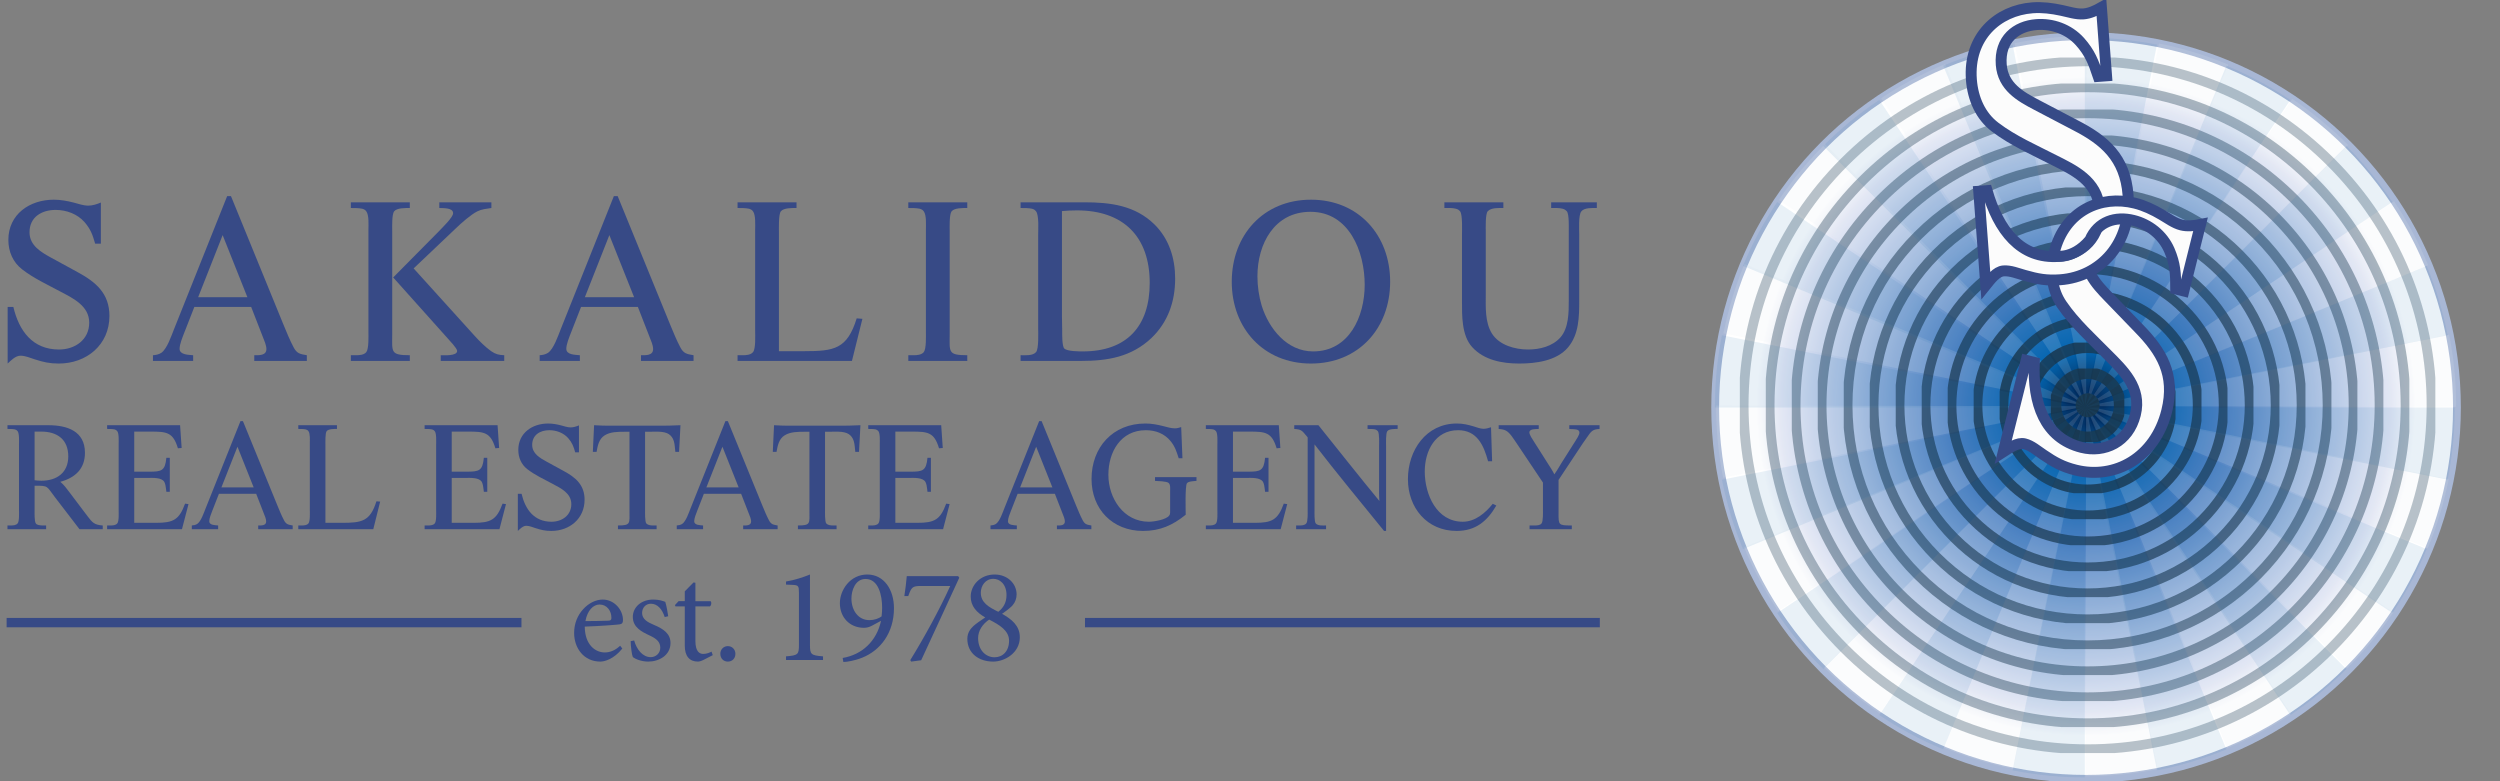 <?xml version="1.0" encoding="utf-8"?>
<!-- Generator: Adobe Illustrator 16.0.0, SVG Export Plug-In . SVG Version: 6.00 Build 0)  -->
<!DOCTYPE svg PUBLIC "-//W3C//DTD SVG 1.1//EN" "http://www.w3.org/Graphics/SVG/1.1/DTD/svg11.dtd">
<svg version="1.1" id="Layer_1" xmlns:x="http://ns.adobe.com/Extensibility/1.0/" xmlns:i="http://ns.adobe.com/AdobeIllustrator/10.0/" xmlns:graph="http://ns.adobe.com/Graphs/1.0/"
	 xmlns="http://www.w3.org/2000/svg" xmlns:xlink="http://www.w3.org/1999/xlink" x="0px" y="0px" width="320px" height="100px"
	 viewBox="0 0 320 100" enable-background="new 0 0 320 100" xml:space="preserve">
<rect x="0" y="0" width="320" height="100" fill="#808080" stroke="none"/>
<g>
	<defs>
		<rect id="SVGID_1_" x="-47.808" y="-159" width="465.525" height="658.381"/>
	</defs>
	<clipPath id="SVGID_2_">
		<use xlink:href="#SVGID_1_"  overflow="visible"/>
	</clipPath>
	<g display="none" clip-path="url(#SVGID_2_)">
		<defs>
			<rect id="SVGID_3_" x="-48.808" y="-159" width="465.525" height="658.381"/>
		</defs>
		<clipPath id="SVGID_4_" display="inline">
			<use xlink:href="#SVGID_3_"  overflow="visible"/>
		</clipPath>
	</g>
	<g clip-path="url(#SVGID_2_)">
		<defs>
			<rect id="SVGID_5_" x="-47.808" y="-159" width="465.525" height="658.381"/>
		</defs>
		<clipPath id="SVGID_6_">
			<use xlink:href="#SVGID_5_"  overflow="visible"/>
		</clipPath>
		<path clip-path="url(#SVGID_6_)" fill="#FAFAFB" d="M314.347,52.16c0-26.25-21.254-47.532-47.474-47.532
			c-26.217,0-47.47,21.281-47.47,47.532s21.253,47.532,47.47,47.532C293.093,99.692,314.347,78.411,314.347,52.16"/>
	</g>
	<g clip-path="url(#SVGID_2_)">
		<defs>
			<path id="SVGID_7_" d="M219.543,52.16c0,26.25,21.254,47.532,47.472,47.532S314.49,78.411,314.49,52.16
				S293.232,4.628,267.015,4.628S219.543,25.91,219.543,52.16"/>
		</defs>
		<clipPath id="SVGID_8_">
			<use xlink:href="#SVGID_7_"  overflow="visible"/>
		</clipPath>
		
			<radialGradient id="SVGID_9_" cx="-63.489" cy="634.839" r="0.782" gradientTransform="matrix(60.706 0 0 -60.779 4121.166 38636.906)" gradientUnits="userSpaceOnUse">
			<stop  offset="0" style="stop-color:#002D61"/>
			<stop  offset="0.048" style="stop-color:#002D61"/>
			<stop  offset="0.088" style="stop-color:#00417D"/>
			<stop  offset="0.153" style="stop-color:#0064B1"/>
			<stop  offset="0.355" style="stop-color:#487EC1"/>
			<stop  offset="0.821" style="stop-color:#E3E7F5"/>
			<stop  offset="0.887" style="stop-color:#FFFFFF"/>
			<stop  offset="1" style="stop-color:#FFFFFF"/>
		</radialGradient>
		<rect x="219.543" y="4.628" clip-path="url(#SVGID_8_)" fill="url(#SVGID_9_)" width="94.947" height="95.064"/>
	</g>
	<g clip-path="url(#SVGID_2_)">
		<defs>
			<rect id="SVGID_10_" x="-47.808" y="-159" width="465.525" height="658.381"/>
		</defs>
		<clipPath id="SVGID_11_">
			<use xlink:href="#SVGID_10_"  overflow="visible"/>
		</clipPath>
		
			<ellipse clip-path="url(#SVGID_11_)" fill="none" stroke="#A8B7D5" stroke-miterlimit="10" cx="267.016" cy="52.16" rx="47.473" ry="47.532"/>
		<g opacity="0.15" clip-path="url(#SVGID_11_)">
			<g>
				<defs>
					<rect id="SVGID_12_" x="215.217" y="4.633" width="104.606" height="94.713"/>
				</defs>
				<clipPath id="SVGID_13_">
					<use xlink:href="#SVGID_12_"  overflow="visible"/>
				</clipPath>
				<path clip-path="url(#SVGID_13_)" fill="#E7EBEF" d="M311.813,36.246"/>
				<path clip-path="url(#SVGID_13_)" fill="#E7EBEF" d="M285.221,8.27l-18.198,43.722l9.319-46.426
					C279.44,6.189,282.408,7.101,285.221,8.27"/>
				<path clip-path="url(#SVGID_13_)" fill="#E7EBEF" d="M300.565,18.566l-33.543,33.424l26.383-39.335
					C295.994,14.397,298.39,16.378,300.565,18.566"/>
				<path clip-path="url(#SVGID_13_)" fill="#E7EBEF" d="M310.802,33.945l-43.779,18.046l39.417-26.236
					C308.154,28.329,309.617,31.075,310.802,33.945"/>
				<path clip-path="url(#SVGID_13_)" fill="#E7EBEF" d="M314.382,52.069l-47.36-0.078l46.47-9.161
					C314.087,45.84,314.391,48.931,314.382,52.069"/>
				<path clip-path="url(#SVGID_13_)" fill="#E7EBEF" d="M313.445,61.311c-0.622,3.099-1.534,6.065-2.702,8.879l-43.721-18.2
					L313.445,61.311z"/>
				<path clip-path="url(#SVGID_13_)" fill="#E7EBEF" d="M306.356,78.374c-1.738,2.589-3.723,4.982-5.911,7.162l-33.423-33.545
					L306.356,78.374z"/>
				<path clip-path="url(#SVGID_13_)" fill="#E7EBEF" d="M293.262,91.404c-2.582,1.715-5.324,3.18-8.195,4.364l-18.045-43.778
					L293.262,91.404z"/>
				<path clip-path="url(#SVGID_13_)" fill="#E7EBEF" d="M276.179,98.458c-3.005,0.594-6.102,0.9-9.241,0.888l0.084-47.354
					L276.179,98.458z"/>
				<path clip-path="url(#SVGID_13_)" fill="#E7EBEF" d="M267.022,51.991l-39.417,26.232c-1.716-2.578-3.18-5.32-4.367-8.192
					L267.022,51.991z"/>
				<path clip-path="url(#SVGID_13_)" fill="#E7EBEF" d="M267.022,51.991l-46.425-9.32c0.622-3.103,1.535-6.073,2.704-8.887
					L267.022,51.991z"/>
				<path clip-path="url(#SVGID_13_)" fill="#E7EBEF" d="M267.022,51.991l-39.332-26.386c1.738-2.591,3.722-4.984,5.907-7.159
					L267.022,51.991z"/>
				<path clip-path="url(#SVGID_13_)" fill="#E7EBEF" d="M267.022,51.991l-26.236-39.416c2.579-1.72,5.318-3.182,8.193-4.367
					L267.022,51.991z"/>
				<path clip-path="url(#SVGID_13_)" fill="#E7EBEF" d="M267.022,51.991L257.865,5.52c3.005-0.593,6.099-0.9,9.241-0.886
					L267.022,51.991z"/>
				<g opacity="0.4" clip-path="url(#SVGID_13_)">
					<g>
						<defs>
							<rect id="SVGID_14_" x="229.752" y="14.588" width="3.846" height="3.857"/>
						</defs>
						<clipPath id="SVGID_15_">
							<use xlink:href="#SVGID_14_"  overflow="visible"/>
						</clipPath>
						<line clip-path="url(#SVGID_15_)" fill="#E7EBEF" x1="233.599" y1="18.445" x2="229.752" y2="14.588"/>
					</g>
				</g>
				<g opacity="0.4" clip-path="url(#SVGID_13_)">
					<g>
						<defs>
							<rect id="SVGID_16_" x="223.171" y="22.577" width="4.519" height="3.03"/>
						</defs>
						<clipPath id="SVGID_17_">
							<use xlink:href="#SVGID_16_"  overflow="visible"/>
						</clipPath>
						<line clip-path="url(#SVGID_17_)" fill="#E7EBEF" x1="227.69" y1="25.606" x2="223.171" y2="22.577"/>
					</g>
				</g>
				<path clip-path="url(#SVGID_13_)" fill="#E7EBEF" d="M267.022,51.991l-46.468,9.159c-0.593-3.011-0.896-6.103-0.892-9.241
					L267.022,51.991z"/>
				<g opacity="0.4" clip-path="url(#SVGID_13_)">
					<g>
						<defs>
							<rect id="SVGID_18_" x="215.217" y="61.148" width="5.338" height="1.05"/>
						</defs>
						<clipPath id="SVGID_19_">
							<use xlink:href="#SVGID_18_"  overflow="visible"/>
						</clipPath>
						<line clip-path="url(#SVGID_19_)" fill="#E7EBEF" x1="220.555" y1="61.148" x2="215.217" y2="62.198"/>
					</g>
				</g>
				<line clip-path="url(#SVGID_13_)" fill="#E7EBEF" x1="223.239" y1="70.031" x2="218.202" y2="72.107"/>
				<line clip-path="url(#SVGID_13_)" fill="#E7EBEF" x1="227.604" y1="78.226" x2="223.066" y2="81.245"/>
				<path clip-path="url(#SVGID_13_)" fill="#E7EBEF" d="M267.022,51.991L240.64,91.323c-2.595-1.744-4.988-3.723-7.157-5.908
					L267.022,51.991z"/>
				<path clip-path="url(#SVGID_13_)" fill="#E7EBEF" d="M267.022,51.991l-9.319,46.42c-3.101-0.622-6.071-1.534-8.88-2.703
					L267.022,51.991z"/>
				<g opacity="0.4" clip-path="url(#SVGID_13_)">
					<g>
						<defs>
							<rect id="SVGID_20_" x="293.26" y="91.406" width="3.021" height="4.537"/>
						</defs>
						<clipPath id="SVGID_21_">
							<use xlink:href="#SVGID_20_"  overflow="visible"/>
						</clipPath>
						<line clip-path="url(#SVGID_21_)" fill="#E7EBEF" x1="296.28" y1="95.943" x2="293.261" y2="91.405"/>
					</g>
				</g>
				<g opacity="0.4" clip-path="url(#SVGID_13_)">
					<g>
						<defs>
							<rect id="SVGID_22_" x="300.447" y="85.534" width="3.845" height="3.856"/>
						</defs>
						<clipPath id="SVGID_23_">
							<use xlink:href="#SVGID_22_"  overflow="visible"/>
						</clipPath>
						<line clip-path="url(#SVGID_23_)" fill="#E7EBEF" x1="304.292" y1="89.391" x2="300.447" y2="85.534"/>
					</g>
				</g>
				<g opacity="0.4" clip-path="url(#SVGID_13_)">
					<g>
						<defs>
							<rect id="SVGID_24_" x="306.357" y="78.372" width="4.518" height="3.029"/>
						</defs>
						<clipPath id="SVGID_25_">
							<use xlink:href="#SVGID_24_"  overflow="visible"/>
						</clipPath>
						<line clip-path="url(#SVGID_25_)" fill="#E7EBEF" x1="310.875" y1="81.401" x2="306.358" y2="78.372"/>
					</g>
				</g>
				<line clip-path="url(#SVGID_13_)" fill="#E7EBEF" x1="315.769" y1="72.28" x2="310.744" y2="70.189"/>
				<line clip-path="url(#SVGID_13_)" fill="#E7EBEF" x1="318.789" y1="62.382" x2="313.446" y2="61.309"/>
				<line clip-path="url(#SVGID_13_)" fill="#E7EBEF" x1="319.823" y1="52.081" x2="314.38" y2="52.07"/>
				<line clip-path="url(#SVGID_13_)" fill="#E7EBEF" x1="318.826" y1="41.779" x2="313.491" y2="42.831"/>
				<line clip-path="url(#SVGID_13_)" fill="#E7EBEF" x1="315.841" y1="31.868" x2="310.804" y2="33.944"/>
			</g>
		</g>
		<g opacity="0.3" clip-path="url(#SVGID_11_)">
			<g>
				<defs>
					<rect id="SVGID_26_" x="222.698" y="7.363" width="89.026" height="89.027"/>
				</defs>
				<clipPath id="SVGID_27_">
					<use xlink:href="#SVGID_26_"  overflow="visible"/>
				</clipPath>
				<path clip-path="url(#SVGID_27_)" fill="none" stroke="#17364E" stroke-width="1.25" stroke-miterlimit="10" d="M267.211,95.901
					c-11.76,0-22.814-4.579-31.128-12.895c-8.317-8.314-12.896-19.37-12.896-31.129c0-11.76,4.579-22.815,12.896-31.129
					c8.313-8.316,19.368-12.895,31.128-12.895s22.815,4.578,31.129,12.894c8.317,8.315,12.896,19.37,12.896,31.13
					c0,11.759-4.579,22.815-12.896,31.129C290.026,91.322,278.971,95.901,267.211,95.901z"/>
			</g>
		</g>
		<g opacity="0.35" clip-path="url(#SVGID_11_)">
			<g>
				<defs>
					<rect id="SVGID_28_" x="226.024" y="10.689" width="82.374" height="82.375"/>
				</defs>
				<clipPath id="SVGID_29_">
					<use xlink:href="#SVGID_28_"  overflow="visible"/>
				</clipPath>
				<path clip-path="url(#SVGID_29_)" fill="none" stroke="#17364E" stroke-width="1.25" stroke-miterlimit="10" d="M267.211,92.575
					c-10.872,0-21.092-4.233-28.777-11.92c-7.687-7.687-11.921-17.908-11.921-28.779c0-10.869,4.234-21.091,11.921-28.777
					c7.686-7.688,17.905-11.921,28.777-11.921c10.871,0,21.091,4.233,28.777,11.921c7.689,7.687,11.922,17.908,11.922,28.777
					c0,10.871-4.232,21.092-11.922,28.779C288.302,88.341,278.082,92.575,267.211,92.575z"/>
			</g>
		</g>
		<g opacity="0.4" clip-path="url(#SVGID_11_)">
			<g>
				<defs>
					<rect id="SVGID_30_" x="229.349" y="14.016" width="75.724" height="75.722"/>
				</defs>
				<clipPath id="SVGID_31_">
					<use xlink:href="#SVGID_30_"  overflow="visible"/>
				</clipPath>
				<path clip-path="url(#SVGID_31_)" fill="none" stroke="#17364E" stroke-width="1.25" stroke-miterlimit="10" d="M267.211,89.25
					c-9.981,0-19.366-3.889-26.425-10.947c-7.062-7.059-10.948-16.443-10.948-26.427c0-9.982,3.887-19.367,10.948-26.426
					c7.059-7.058,16.443-10.946,26.425-10.946c9.982,0,19.366,3.888,26.426,10.946c7.06,7.059,10.947,16.444,10.947,26.426
					c0,9.983-3.888,19.368-10.947,26.427C286.577,85.361,277.193,89.25,267.211,89.25z"/>
			</g>
		</g>
		<g opacity="0.45" clip-path="url(#SVGID_11_)">
			<g>
				<defs>
					<rect id="SVGID_32_" x="232.675" y="17.341" width="69.071" height="69.07"/>
				</defs>
				<clipPath id="SVGID_33_">
					<use xlink:href="#SVGID_32_"  overflow="visible"/>
				</clipPath>
				<path clip-path="url(#SVGID_33_)" fill="none" stroke="#17364E" stroke-width="1.25" stroke-miterlimit="10" d="M267.211,85.923
					c-9.094,0-17.644-3.541-24.075-9.972c-6.431-6.43-9.97-14.98-9.97-24.074s3.539-17.644,9.97-24.075
					c6.432-6.431,14.981-9.972,24.075-9.972c9.095,0,17.644,3.541,24.075,9.972c6.43,6.431,9.973,14.98,9.973,24.075
					s-3.543,17.645-9.973,24.074C284.854,82.382,276.306,85.923,267.211,85.923z"/>
			</g>
		</g>
		<g opacity="0.5" clip-path="url(#SVGID_11_)">
			<g>
				<defs>
					<rect id="SVGID_34_" x="236" y="20.667" width="62.421" height="62.42"/>
				</defs>
				<clipPath id="SVGID_35_">
					<use xlink:href="#SVGID_34_"  overflow="visible"/>
				</clipPath>
				<path clip-path="url(#SVGID_35_)" fill="none" stroke="#17364E" stroke-width="1.25" stroke-miterlimit="10" d="M267.211,82.598
					c-8.206,0-15.922-3.196-21.722-8.999c-5.805-5.802-8.998-13.517-8.998-21.723s3.193-15.921,8.998-21.724
					c5.8-5.803,13.516-8.998,21.722-8.998s15.92,3.195,21.725,8.998c5.802,5.803,8.995,13.518,8.995,21.724
					s-3.193,15.92-8.995,21.723C283.131,79.402,275.417,82.598,267.211,82.598z"/>
			</g>
		</g>
		<g opacity="0.55" clip-path="url(#SVGID_11_)">
			<g>
				<defs>
					<rect id="SVGID_36_" x="239.327" y="23.992" width="55.77" height="55.768"/>
				</defs>
				<clipPath id="SVGID_37_">
					<use xlink:href="#SVGID_36_"  overflow="visible"/>
				</clipPath>
				<path clip-path="url(#SVGID_37_)" fill="none" stroke="#17364E" stroke-width="1.25" stroke-miterlimit="10" d="M267.211,79.272
					c-7.319,0-14.196-2.849-19.371-8.024c-5.175-5.174-8.024-12.054-8.024-19.371c0-7.317,2.85-14.197,8.024-19.373
					c5.175-5.174,12.053-8.023,19.371-8.023s14.197,2.849,19.371,8.024c5.175,5.174,8.023,12.054,8.023,19.372
					s-2.85,14.197-8.024,19.371C281.408,76.423,274.529,79.272,267.211,79.272z"/>
			</g>
		</g>
		<g opacity="0.6" clip-path="url(#SVGID_11_)">
			<g>
				<defs>
					<rect id="SVGID_38_" x="242.653" y="27.317" width="49.115" height="49.118"/>
				</defs>
				<clipPath id="SVGID_39_">
					<use xlink:href="#SVGID_38_"  overflow="visible"/>
				</clipPath>
				<path clip-path="url(#SVGID_39_)" fill="none" stroke="#17364E" stroke-width="1.25" stroke-miterlimit="10" d="M267.211,75.945
					c-6.429,0-12.474-2.503-17.02-7.048c-4.548-4.547-7.051-10.592-7.051-17.021c0-6.429,2.503-12.474,7.051-17.021
					c4.546-4.545,10.591-7.049,17.02-7.049s12.475,2.504,17.02,7.05c4.547,4.546,7.05,10.591,7.05,17.02
					c0,6.429-2.503,12.474-7.05,17.021C279.686,73.442,273.641,75.945,267.211,75.945z"/>
			</g>
		</g>
		<g opacity="0.65" clip-path="url(#SVGID_11_)">
			<g>
				<defs>
					<rect id="SVGID_40_" x="245.979" y="30.645" width="42.465" height="42.464"/>
				</defs>
				<clipPath id="SVGID_41_">
					<use xlink:href="#SVGID_40_"  overflow="visible"/>
				</clipPath>
				<path clip-path="url(#SVGID_41_)" fill="none" stroke="#17364E" stroke-width="1.25" stroke-miterlimit="10" d="M267.211,72.621
					c-5.54,0-10.752-2.158-14.668-6.075c-3.916-3.918-6.076-9.128-6.076-14.669s2.16-10.751,6.077-14.668
					c3.915-3.918,9.127-6.076,14.667-6.076c5.542,0,10.75,2.157,14.669,6.077c3.918,3.917,6.075,9.126,6.075,14.667
					c0,5.541-2.157,10.751-6.076,14.669C277.961,70.462,272.753,72.621,267.211,72.621z"/>
			</g>
		</g>
		<g opacity="0.7" clip-path="url(#SVGID_11_)">
			<g>
				<defs>
					<rect id="SVGID_42_" x="249.305" y="33.97" width="35.813" height="35.814"/>
				</defs>
				<clipPath id="SVGID_43_">
					<use xlink:href="#SVGID_42_"  overflow="visible"/>
				</clipPath>
				<path clip-path="url(#SVGID_43_)" fill="none" stroke="#17364E" stroke-width="1.25" stroke-miterlimit="10" d="M267.211,69.295
					c-4.652,0-9.027-1.812-12.317-5.101c-3.288-3.291-5.102-7.665-5.102-12.317s1.813-9.027,5.102-12.316
					c3.29-3.29,7.666-5.102,12.317-5.102s9.027,1.812,12.316,5.103c3.29,3.289,5.103,7.664,5.103,12.316s-1.813,9.026-5.104,12.317
					C276.238,67.483,271.863,69.295,267.211,69.295z"/>
			</g>
		</g>
		<g opacity="0.75" clip-path="url(#SVGID_11_)">
			<g>
				<defs>
					<rect id="SVGID_44_" x="252.629" y="37.296" width="29.162" height="29.162"/>
				</defs>
				<clipPath id="SVGID_45_">
					<use xlink:href="#SVGID_44_"  overflow="visible"/>
				</clipPath>
				<path clip-path="url(#SVGID_45_)" fill="none" stroke="#17364E" stroke-width="1.25" stroke-miterlimit="10" d="M267.211,65.969
					c-3.765,0-7.305-1.467-9.965-4.126c-2.661-2.662-4.128-6.201-4.128-9.965c0-3.764,1.467-7.303,4.129-9.965
					c2.659-2.662,6.2-4.127,9.964-4.127s7.305,1.465,9.965,4.127c2.662,2.662,4.127,6.201,4.127,9.965
					c0,3.765-1.465,7.304-4.128,9.965C274.516,64.503,270.976,65.969,267.211,65.969z"/>
			</g>
		</g>
		<g opacity="0.8" clip-path="url(#SVGID_11_)">
			<g>
				<defs>
					<rect id="SVGID_46_" x="255.954" y="40.622" width="22.513" height="22.51"/>
				</defs>
				<clipPath id="SVGID_47_">
					<use xlink:href="#SVGID_46_"  overflow="visible"/>
				</clipPath>
				<path clip-path="url(#SVGID_47_)" fill="none" stroke="#17364E" stroke-width="1.25" stroke-miterlimit="10" d="M267.211,62.643
					c-2.876,0-5.581-1.119-7.614-3.153c-2.032-2.034-3.153-4.737-3.153-7.613c0-2.876,1.121-5.58,3.153-7.614
					c2.035-2.034,4.738-3.154,7.614-3.154c2.875,0,5.579,1.12,7.612,3.155c2.035,2.033,3.153,4.735,3.153,7.613
					c0,2.877-1.119,5.58-3.154,7.613C272.79,61.523,270.087,62.643,267.211,62.643z"/>
			</g>
		</g>
		<g opacity="0.85" clip-path="url(#SVGID_11_)">
			<g>
				<defs>
					<rect id="SVGID_48_" x="259.183" y="43.849" width="16.055" height="16.055"/>
				</defs>
				<clipPath id="SVGID_49_">
					<use xlink:href="#SVGID_48_"  overflow="visible"/>
				</clipPath>
				<path clip-path="url(#SVGID_49_)" fill="none" stroke="#17364E" stroke-width="1.5" stroke-miterlimit="10" d="M267.211,59.317
					c-1.987,0-3.857-0.774-5.261-2.179c-1.405-1.406-2.182-3.274-2.182-5.262s0.776-3.856,2.183-5.263
					c1.403-1.405,3.272-2.179,5.26-2.179s3.857,0.774,5.261,2.181c1.406,1.405,2.18,3.273,2.18,5.261s-0.773,3.856-2.18,5.262
					C271.068,58.543,269.198,59.317,267.211,59.317z"/>
			</g>
		</g>
		<g opacity="0.9" clip-path="url(#SVGID_11_)">
			<g>
				<defs>
					<rect id="SVGID_50_" x="262.51" y="47.175" width="9.402" height="9.403"/>
				</defs>
				<clipPath id="SVGID_51_">
					<use xlink:href="#SVGID_50_"  overflow="visible"/>
				</clipPath>
				<path clip-path="url(#SVGID_51_)" fill="none" stroke="#17364E" stroke-width="1.5" stroke-miterlimit="10" d="M267.211,55.992
					c-1.101,0-2.133-0.429-2.91-1.206c-0.776-0.778-1.205-1.811-1.205-2.911c0-1.098,0.429-2.132,1.205-2.909
					c0.777-0.778,1.81-1.205,2.91-1.205c1.1,0,2.132,0.427,2.91,1.205c0.778,0.777,1.205,1.811,1.205,2.909
					c0,1.1-0.428,2.134-1.206,2.911C269.343,55.563,268.311,55.992,267.211,55.992z"/>
			</g>
		</g>
		<path clip-path="url(#SVGID_11_)" fill="none" stroke="#17364E" stroke-width="1.5" stroke-miterlimit="10" d="M267.211,52.666
			c-0.219,0-0.403-0.078-0.558-0.231c-0.153-0.153-0.231-0.34-0.231-0.559c0-0.217,0.078-0.404,0.231-0.559
			c0.155-0.152,0.339-0.229,0.558-0.229c0.218,0,0.405,0.077,0.56,0.23c0.152,0.153,0.229,0.341,0.229,0.558
			c0,0.218-0.077,0.407-0.231,0.56C267.616,52.588,267.429,52.666,267.211,52.666z"/>
		<g opacity="0.1" clip-path="url(#SVGID_11_)">
			<g>
				<defs>
					<rect id="SVGID_52_" x="218.071" y="4.812" width="101.583" height="94.697"/>
				</defs>
				<clipPath id="SVGID_53_">
					<use xlink:href="#SVGID_52_"  overflow="visible"/>
				</clipPath>
				<path clip-path="url(#SVGID_53_)" fill="#1D70B0" d="M307.671,27.908"/>
				<path clip-path="url(#SVGID_53_)" fill="#1D70B0" d="M276.092,5.714l-9.238,46.448V4.812
					C270.015,4.812,273.102,5.122,276.092,5.714"/>
				<path clip-path="url(#SVGID_53_)" fill="#1D70B0" d="M293.162,12.79l-26.309,39.373l18.124-43.758
					C287.859,9.601,290.601,11.071,293.162,12.79"/>
				<path clip-path="url(#SVGID_53_)" fill="#1D70B0" d="M306.227,25.853l-39.373,26.309l33.484-33.481
					C302.524,20.867,304.5,23.271,306.227,25.853"/>
				<path clip-path="url(#SVGID_53_)" fill="#1D70B0" d="M313.302,42.917l-46.447,9.245l43.757-18.128
					C311.787,36.867,312.692,39.839,313.302,42.917"/>
				<path clip-path="url(#SVGID_53_)" fill="#1D70B0" d="M314.204,52.162c0,3.162-0.311,6.25-0.902,9.238l-46.448-9.238H314.204z"/>
				<path clip-path="url(#SVGID_53_)" fill="#1D70B0" d="M310.611,70.287c-1.193,2.883-2.667,5.619-4.386,8.185l-39.372-26.31
					L310.611,70.287z"/>
				<path clip-path="url(#SVGID_53_)" fill="#1D70B0" d="M300.338,85.64c-2.193,2.191-4.594,4.166-7.176,5.892l-26.309-39.37
					L300.338,85.64z"/>
				<path clip-path="url(#SVGID_53_)" fill="#1D70B0" d="M284.978,95.918c-2.83,1.174-5.805,2.083-8.887,2.688l-9.237-46.444
					L284.978,95.918z"/>
				<path clip-path="url(#SVGID_53_)" fill="#1D70B0" d="M266.854,52.162l-33.479,33.479c-2.193-2.19-4.169-4.591-5.897-7.172
					L266.854,52.162z"/>
				<path clip-path="url(#SVGID_53_)" fill="#1D70B0" d="M266.854,52.162h-47.352c0-3.165,0.313-6.256,0.903-9.246L266.854,52.162z"
					/>
				<path clip-path="url(#SVGID_53_)" fill="#1D70B0" d="M266.854,52.162l-43.756-18.128c1.193-2.882,2.667-5.619,4.383-8.181
					L266.854,52.162z"/>
				<path clip-path="url(#SVGID_53_)" fill="#1D70B0" d="M266.854,52.162l-33.479-33.481c2.187-2.193,4.586-4.166,7.174-5.894
					L266.854,52.162z"/>
				<path clip-path="url(#SVGID_53_)" fill="#1D70B0" d="M266.854,52.162L248.728,8.404c2.831-1.176,5.803-2.085,8.887-2.69
					L266.854,52.162z"/>
				<line clip-path="url(#SVGID_53_)" fill="#1D70B0" x1="227.482" y1="25.852" x2="222.953" y2="22.827"/>
				<line clip-path="url(#SVGID_53_)" fill="#1D70B0" x1="223.097" y1="34.036" x2="218.071" y2="31.955"/>
				<path clip-path="url(#SVGID_53_)" fill="#1D70B0" d="M266.854,52.162l-43.756,18.125c-1.175-2.833-2.08-5.806-2.692-8.884
					L266.854,52.162z"/>
				<line clip-path="url(#SVGID_53_)" fill="#1D70B0" x1="223.097" y1="70.287" x2="218.071" y2="72.367"/>
				<line clip-path="url(#SVGID_53_)" fill="#1D70B0" x1="227.479" y1="78.467" x2="222.948" y2="81.496"/>
				<line clip-path="url(#SVGID_53_)" fill="#1D70B0" x1="233.372" y1="85.642" x2="229.518" y2="89.495"/>
				<path clip-path="url(#SVGID_53_)" fill="#1D70B0" d="M266.854,52.162l-18.126,43.756c-2.886-1.199-5.622-2.669-8.18-4.383
					L266.854,52.162z"/>
				<path clip-path="url(#SVGID_53_)" fill="#1D70B0" d="M266.854,52.162v47.347c-3.162,0-6.255-0.31-9.239-0.902L266.854,52.162z"
					/>
				<line clip-path="url(#SVGID_53_)" fill="#1D70B0" x1="304.189" y1="89.495" x2="300.337" y2="85.642"/>
				<line clip-path="url(#SVGID_53_)" fill="#1D70B0" x1="310.757" y1="81.496" x2="306.229" y2="78.47"/>
				<line clip-path="url(#SVGID_53_)" fill="#1D70B0" x1="315.637" y1="72.367" x2="310.611" y2="70.287"/>
				<line clip-path="url(#SVGID_53_)" fill="#1D70B0" x1="318.641" y1="62.46" x2="313.303" y2="61.399"/>
				<line clip-path="url(#SVGID_53_)" fill="#1D70B0" x1="319.653" y1="52.16" x2="314.204" y2="52.16"/>
				<line clip-path="url(#SVGID_53_)" fill="#1D70B0" x1="318.641" y1="41.858" x2="313.303" y2="42.918"/>
				<line clip-path="url(#SVGID_53_)" fill="#1D70B0" x1="315.634" y1="31.955" x2="310.611" y2="34.036"/>
				<line clip-path="url(#SVGID_53_)" fill="#1D70B0" x1="310.757" y1="22.824" x2="306.229" y2="25.852"/>
			</g>
		</g>
		<path clip-path="url(#SVGID_11_)" fill="#FCFCFC" d="M262.858,32.688c-0.474,2.273-0.168,4.526,1.069,6.314
			c1.646,2.401,3.854,4.367,5.827,6.378c1.94,1.951,4.436,4.25,3.573,7.698c-0.886,3.546-3.979,4.917-6.869,4.196
			c-4.786-1.198-6.283-5.653-6.074-10.888l-1.034-0.259l-2.932,11.723c0.764-0.489,1.829-1.269,2.734-1.042
			c0.862,0.215,1.615,0.875,2.359,1.375c1.448,0.99,2.495,1.566,4.179,1.987c5.045,1.261,10.157-1.595,11.649-7.554
			c1.17-4.68-0.699-7.658-3.543-10.568l-3.931-4.071c-1.604-1.658-3.371-3.565-2.683-6.322c0.086-0.338,0.194-0.646,0.319-0.935
			C266.496,32.646,264.502,32.11,262.858,32.688"/>
		<path clip-path="url(#SVGID_11_)" fill="none" stroke="#364A87" stroke-width="1.4" stroke-miterlimit="10" d="M262.858,32.688
			c-0.474,2.273-0.168,4.526,1.069,6.314c1.646,2.401,3.854,4.367,5.827,6.378c1.94,1.951,4.436,4.25,3.573,7.698
			c-0.886,3.546-3.979,4.917-6.869,4.196c-4.786-1.198-6.283-5.653-6.074-10.888l-1.034-0.259l-2.932,11.723
			c0.764-0.489,1.829-1.269,2.734-1.042c0.862,0.215,1.615,0.875,2.359,1.375c1.448,0.99,2.495,1.566,4.179,1.987
			c5.045,1.261,10.157-1.595,11.649-7.554c1.17-4.68-0.699-7.658-3.543-10.568l-3.931-4.071c-1.604-1.658-3.371-3.565-2.683-6.322
			c0.086-0.338,0.194-0.646,0.319-0.935C266.496,32.646,264.502,32.11,262.858,32.688z"/>
	</g>
	<path clip-path="url(#SVGID_2_)" fill="#FCFCFC" d="M266.752,1.912c-0.932,0.063-1.891-0.28-2.794-0.473
		c-1.221-0.273-2.481-0.443-3.723-0.358c-4.479,0.302-8.263,3.661-7.895,9.132c0.009,0.145,0.039,0.47,0.039,0.47
		c0.025,0.009,2.482-0.095,3.815-3.344c0.238-2.594,2.204-3.946,4.541-4.104c1.997-0.135,4.096,0.589,5.541,2.221
		c1.255,1.442,1.691,2.583,2.309,4.475l1.063-0.071l-0.591-8.765C268.328,1.5,267.55,1.858,266.752,1.912"/>
	<path clip-path="url(#SVGID_2_)" fill="#FCFCFC" d="M252.281,10.493c0.288,2.304,1.308,4.336,3.057,5.628
		c2.335,1.738,5.061,2.883,7.579,4.147c2.467,1.217,5.572,2.585,5.873,6.126c0.31,3.642-2.174,5.941-5.142,6.194
		c-4.915,0.416-7.774-3.314-9.271-8.334l-1.063,0.09l1.022,12.04c0.563-0.71,1.319-1.792,2.25-1.872
		c0.885-0.075,1.812,0.305,2.678,0.538c1.69,0.468,2.866,0.674,4.596,0.527c5.182-0.44,9.094-4.798,8.576-10.92
		c-0.408-4.806-3.142-7.019-6.774-8.852l-5.037-2.578c-2.056-1.049-4.344-2.282-4.585-5.113c-0.029-0.348-0.026-0.674-0.001-0.988
		C255.71,9.274,253.649,9.414,252.281,10.493"/>
	<g clip-path="url(#SVGID_2_)">
		<defs>
			<rect id="SVGID_54_" x="-47.808" y="-159" width="465.525" height="658.381"/>
		</defs>
		<clipPath id="SVGID_55_">
			<use xlink:href="#SVGID_54_"  overflow="visible"/>
		</clipPath>
		<path clip-path="url(#SVGID_55_)" fill="none" stroke="#364A87" stroke-width="1.4" stroke-miterlimit="10" d="M272.393,24.977
			c-0.362-4.811-3.07-7.051-6.688-8.917l-5.013-2.628c-2.04-1.068-4.319-2.322-4.533-5.158c-0.241-3.241,1.905-4.93,4.519-5.126
			c1.994-0.15,4.099,0.558,5.558,2.18c1.268,1.432,1.711,2.569,2.341,4.457l1.064-0.08l-0.658-8.76
			c-0.728,0.412-1.501,0.775-2.3,0.835c-0.931,0.071-1.892-0.265-2.798-0.45c-1.223-0.266-2.484-0.424-3.725-0.331
			c-4.477,0.336-8.236,3.725-7.823,9.192c0.187,2.48,1.199,4.695,3.043,6.084c2.316,1.759,5.034,2.93,7.538,4.219
			c2.455,1.24,5.549,2.638,5.813,6.181c0.273,3.646-2.228,5.922-5.199,6.145c-4.919,0.369-7.743-3.39-9.192-8.422l-1.063,0.08
			l0.905,12.048c0.571-0.704,1.338-1.78,2.268-1.851c0.887-0.067,1.807,0.323,2.673,0.564c1.685,0.482,2.861,0.7,4.589,0.57
			C268.898,35.421,272.854,31.103,272.393,24.977z"/>
		<path clip-path="url(#SVGID_55_)" fill="#FCFCFC" d="M279.218,28.8c-0.906-0.226-1.713-0.847-2.514-1.309
			c-1.077-0.635-2.225-1.184-3.432-1.485c-4.355-1.089-8.988,0.944-10.319,6.263c-0.036,0.141-0.107,0.459-0.107,0.459
			c0.021,0.016,2.392,0.673,4.658-2.009c1.024-2.395,3.311-3.078,5.583-2.509c1.941,0.485,3.716,1.819,4.59,3.816
			c0.751,1.758,0.815,2.978,0.821,4.968l1.033,0.259l2.132-8.521C280.844,28.894,279.993,28.995,279.218,28.8"/>
		<path clip-path="url(#SVGID_55_)" fill="none" stroke="#364A87" stroke-width="1.4" stroke-miterlimit="10" d="M279.218,28.8
			c-0.906-0.226-1.713-0.847-2.514-1.309c-1.077-0.635-2.225-1.184-3.432-1.485c-4.355-1.089-8.988,0.944-10.319,6.263
			c-0.036,0.141-0.107,0.459-0.107,0.459c0.021,0.016,2.392,0.673,4.658-2.009c1.024-2.395,3.311-3.078,5.583-2.509
			c1.941,0.485,3.716,1.819,4.59,3.816c0.751,1.758,0.815,2.978,0.821,4.968l1.033,0.259l2.132-8.521
			C280.844,28.894,279.993,28.995,279.218,28.8z"/>
	</g>
	<g clip-path="url(#SVGID_2_)">
		<defs>
			<rect id="SVGID_56_" x="-47.808" y="-159" width="465.525" height="658.381"/>
		</defs>
		<clipPath id="SVGID_57_">
			<use xlink:href="#SVGID_56_"  overflow="visible"/>
		</clipPath>
	</g>
	<g clip-path="url(#SVGID_2_)">
		<defs>
			<rect id="SVGID_58_" x="-47.808" y="-159" width="465.525" height="658.381"/>
		</defs>
		<clipPath id="SVGID_59_">
			<use xlink:href="#SVGID_58_"  overflow="visible"/>
		</clipPath>
	</g>
	<g clip-path="url(#SVGID_2_)">
		<defs>
			<rect id="SVGID_60_" x="-47.808" y="-159" width="465.525" height="658.381"/>
		</defs>
		<clipPath id="SVGID_61_">
			<use xlink:href="#SVGID_60_"  overflow="visible"/>
		</clipPath>
	</g>
	<g clip-path="url(#SVGID_2_)">
		<path fill="#374A86" d="M7.524,46.534c-1.188,0-1.979-0.183-3.105-0.548c-0.578-0.183-1.187-0.457-1.796-0.457
			c-0.639,0-1.218,0.609-1.644,1.005v-7.245h0.73c0.73,3.075,2.466,5.449,5.845,5.449c2.04,0,3.866-1.248,3.866-3.439
			c0-2.131-2.04-3.105-3.653-3.958c-1.644-0.883-3.44-1.705-4.931-2.861c-1.188-0.914-1.766-2.283-1.766-3.775
			c0-3.288,2.74-5.145,5.814-5.145c0.853,0,1.705,0.152,2.527,0.365c0.609,0.152,1.248,0.396,1.887,0.396
			c0.548,0,1.096-0.183,1.613-0.396v5.267h-0.73c-0.335-1.157-0.578-1.857-1.37-2.771c-0.914-1.035-2.313-1.552-3.684-1.552
			c-1.796,0-3.349,0.913-3.349,2.861c0,1.705,1.492,2.557,2.831,3.288l3.288,1.796c2.375,1.279,4.11,2.74,4.11,5.632
			C14.008,44.129,11.086,46.534,7.524,46.534z"/>
		<path fill="#374A86" d="M32.547,46.199v-0.73c0.609,0,1.552,0.061,1.552-0.792c0-0.487-0.274-1.096-0.457-1.553l-1.492-3.835
			h-7.275l-1.309,3.349c-0.213,0.548-0.578,1.431-0.578,2.009c0,0.792,1.187,0.761,1.735,0.822v0.73h-5.145v-0.73
			c0.396-0.031,0.731-0.091,1.065-0.305c0.731-0.487,1.309-2.222,1.614-2.983l6.819-17.078h0.487l6.728,16.469
			c0.396,0.943,0.792,1.948,1.279,2.861c0.426,0.822,0.822,0.883,1.705,1.035v0.73H32.547z M28.499,30.095l-3.135,7.945h6.301
			L28.499,30.095z"/>
		<path fill="#374A86" d="M44.908,46.199v-0.73h0.669c0.426,0,1.005-0.031,1.309-0.396c0.335-0.426,0.274-2.04,0.274-2.557v-13.12
			c0-0.578,0.091-1.857-0.274-2.344c-0.122-0.183-0.304-0.274-0.518-0.335c-0.426-0.091-1.004-0.091-1.461-0.091v-0.73h7.549v0.73
			c-0.548,0-1.644-0.03-2.009,0.426c-0.304,0.396-0.243,2.04-0.243,2.526v13.181c0,2.283-0.274,2.709,2.252,2.709v0.73H44.908z
			 M56.415,46.199v-0.73c0.396,0,2.1,0.122,2.1-0.548c0-0.335-1.004-1.37-1.187-1.583l-7.001-7.824l5.875-5.936
			c0.426-0.457,1.796-1.766,1.796-2.283c0-0.731-1.279-0.64-1.766-0.67v-0.73h6.667v0.73c-0.609,0.091-1.248,0.152-1.796,0.426
			c-0.853,0.426-2.04,1.492-2.74,2.161l-5.418,5.145l7.823,8.646c0.639,0.7,1.339,1.4,2.101,1.948
			c0.578,0.396,0.974,0.487,1.674,0.518v0.73H56.415z"/>
		<path fill="#374A86" d="M82.046,46.199v-0.73c0.609,0,1.552,0.061,1.552-0.792c0-0.487-0.274-1.096-0.457-1.553l-1.492-3.835
			h-7.275l-1.309,3.349c-0.213,0.548-0.578,1.431-0.578,2.009c0,0.792,1.187,0.761,1.735,0.822v0.73h-5.145v-0.73
			c0.396-0.031,0.731-0.091,1.065-0.305c0.731-0.487,1.309-2.222,1.614-2.983l6.819-17.078h0.487l6.728,16.469
			c0.396,0.943,0.792,1.948,1.279,2.861c0.426,0.822,0.822,0.883,1.705,1.035v0.73H82.046z M77.998,30.095l-3.135,7.945h6.301
			L77.998,30.095z"/>
		<path fill="#374A86" d="M109.049,46.199H94.407v-0.73h0.669c0.426,0,1.005-0.031,1.309-0.396c0.365-0.426,0.274-2.161,0.274-2.679
			V29.456c0-0.548,0.091-1.948-0.274-2.405c-0.122-0.183-0.304-0.274-0.518-0.335c-0.426-0.091-1.004-0.091-1.461-0.091v-0.73h7.549
			v0.73c-0.548,0-1.644-0.03-2.009,0.426c-0.304,0.396-0.243,2.222-0.243,2.679v15.221h3.227c3.866,0,5.51-0.274,6.728-4.201
			l0.73,0.061L109.049,46.199z"/>
		<path fill="#374A86" d="M116.264,46.199v-0.73h0.669c0.426,0,1.005-0.031,1.309-0.396c0.335-0.426,0.274-2.04,0.274-2.557v-13.12
			c0-0.578,0.091-1.857-0.274-2.344c-0.122-0.183-0.304-0.274-0.518-0.335c-0.426-0.091-1.004-0.091-1.461-0.091v-0.73h7.549v0.73
			c-0.548,0-1.644-0.03-2.009,0.426c-0.304,0.396-0.243,2.04-0.243,2.526v13.181c0,2.283-0.274,2.709,2.252,2.709v0.73H116.264z"/>
		<path fill="#374A86" d="M147.375,43.276c-2.557,2.405-5.571,2.922-8.98,2.922h-7.762v-0.73c0.609,0,1.552,0.091,1.979-0.396
			c0.365-0.396,0.274-2.496,0.274-2.983V30.034c0-0.578,0.122-2.496-0.274-2.983c-0.152-0.183-0.274-0.274-0.518-0.335
			c-0.426-0.091-1.004-0.091-1.461-0.091v-0.73h8.158c3.349,0,6.514,0.396,9.011,2.861c1.857,1.857,2.618,4.323,2.618,6.91
			C150.419,38.588,149.506,41.237,147.375,43.276z M137.847,26.929c-0.639,0-1.278,0.031-1.917,0.091v13.486
			c0,0.609,0.03,1.217,0.03,1.826c0,0.365-0.03,2.009,0.274,2.283c0.396,0.365,1.887,0.365,2.375,0.365
			c5.631,0,8.554-3.227,8.554-8.767C147.162,30.278,143.783,26.929,137.847,26.929z"/>
		<path fill="#374A86" d="M167.802,46.534c-6.058,0-10.137-4.505-10.137-10.472c0-5.967,4.049-10.502,10.137-10.502
			c6.088,0,10.137,4.536,10.137,10.502C177.939,42.028,173.89,46.534,167.802,46.534z M167.741,27.112
			c-4.627,0-6.789,4.11-6.789,8.25c0,1.278,0.183,2.557,0.548,3.774c0.913,2.922,3.227,5.845,6.575,5.845
			c4.627,0,6.606-4.475,6.606-8.523C174.682,32.226,172.703,27.112,167.741,27.112z"/>
		<path fill="#374A86" d="M202.415,27.051c-0.396,0.457-0.274,2.435-0.274,2.983v8.433c0,2.1-0.03,4.322-1.431,5.997
			c-1.461,1.735-4.14,2.07-6.24,2.07c-2.162,0-4.505-0.426-6.027-2.101c-1.37-1.492-1.309-4.079-1.309-5.966v-8.433
			c0-0.457,0.091-2.587-0.244-2.983c-0.152-0.183-0.304-0.274-0.548-0.335c-0.426-0.122-1.004-0.091-1.461-0.091v-0.73h7.55v0.73
			c-0.579,0-1.583-0.061-2.009,0.426c-0.304,0.365-0.244,2.1-0.244,2.526v8.067c0,1.644-0.122,3.592,0.792,5.053
			c0.944,1.492,2.953,2.04,4.627,2.04c1.492,0,3.105-0.396,4.14-1.552c1.065-1.218,1.065-3.196,1.065-4.718v-8.889
			c0-0.426,0.061-2.161-0.244-2.526c-0.183-0.183-0.304-0.274-0.548-0.335c-0.426-0.122-1.004-0.091-1.461-0.091v-0.73h5.845v0.73
			C203.815,26.625,202.811,26.564,202.415,27.051z"/>
	</g>
	<g clip-path="url(#SVGID_2_)">
		<path fill="#374A86" d="M10.176,67.739l-3.094-4.032c-1.177-1.517-0.818-1.537-2.654-1.537v3.113c0,0.319-0.04,1.457,0.16,1.717
			c0.08,0.12,0.2,0.16,0.339,0.199c0.319,0.08,0.659,0.06,0.978,0.06v0.479h-4.95V67.26h0.439c0.279,0,0.659-0.02,0.858-0.259
			c0.239-0.26,0.179-1.397,0.179-1.717v-8.382c0-0.359,0.06-1.417-0.179-1.716c-0.1-0.12-0.18-0.18-0.339-0.22
			c-0.28-0.06-0.659-0.06-0.958-0.06v-0.479h5.229c2.395,0,4.69,0.739,4.69,3.533c0,2.056-1.258,3.193-3.154,3.712
			C8.2,62.071,8.56,62.57,8.919,63.049l2.275,3.014c0.639,0.838,0.878,1.118,1.956,1.198v0.479H10.176z M5.286,55.245H4.428v6.227
			c0.299,0.04,0.579,0.06,0.878,0.06c1.976,0,3.433-1.038,3.433-3.114C8.739,56.263,7.342,55.245,5.286,55.245z"/>
		<path fill="#374A86" d="M23.291,67.739h-9.58V67.26h0.439c0.279,0,0.659-0.02,0.858-0.259c0.239-0.26,0.179-1.377,0.179-1.697
			v-8.422c0-0.359,0.06-1.397-0.179-1.696c-0.1-0.12-0.2-0.18-0.339-0.22c-0.299-0.06-0.659-0.06-0.958-0.06v-0.479h9.34l0.2,2.914
			l-0.479,0.04c-0.619-2.076-1.457-2.136-3.513-2.136h-2.076v5.129h1.916c1.577,0,2.036-0.1,2.195-1.776h0.439v4.351h-0.439
			l-0.04-0.339c-0.04-0.299-0.08-0.659-0.219-0.918c-0.339-0.599-1.497-0.519-2.076-0.519h-1.776v5.748h2.814
			c2.176,0,2.934-0.379,3.692-2.455l0.439,0.06L23.291,67.739z"/>
		<path fill="#374A86" d="M33.051,67.739V67.26c0.399,0,1.018,0.04,1.018-0.519c0-0.319-0.179-0.718-0.299-1.018l-0.978-2.515h-4.77
			l-0.858,2.196c-0.14,0.359-0.379,0.938-0.379,1.317c0,0.519,0.778,0.499,1.138,0.539v0.479h-3.373V67.26
			c0.259-0.02,0.479-0.06,0.699-0.2c0.479-0.319,0.858-1.457,1.058-1.956l4.471-11.196h0.319l4.411,10.797
			c0.259,0.619,0.519,1.277,0.838,1.876c0.279,0.539,0.539,0.579,1.118,0.679v0.479H33.051z M30.396,57.181l-2.056,5.209h4.131
			L30.396,57.181z"/>
		<path fill="#374A86" d="M47.781,67.739h-9.6V67.26h0.439c0.279,0,0.659-0.02,0.858-0.259c0.239-0.28,0.179-1.417,0.179-1.756
			v-8.482c0-0.359,0.06-1.277-0.179-1.577c-0.08-0.12-0.2-0.18-0.339-0.22c-0.28-0.06-0.659-0.06-0.958-0.06v-0.479h4.95v0.479
			c-0.359,0-1.078-0.02-1.317,0.28c-0.2,0.259-0.16,1.457-0.16,1.756v9.979h2.116c2.535,0,3.612-0.18,4.411-2.754l0.479,0.04
			L47.781,67.739z"/>
		<path fill="#374A86" d="M63.929,67.739h-9.58V67.26h0.439c0.279,0,0.659-0.02,0.858-0.259c0.24-0.26,0.18-1.377,0.18-1.697v-8.422
			c0-0.359,0.06-1.397-0.18-1.696c-0.1-0.12-0.199-0.18-0.339-0.22c-0.3-0.06-0.659-0.06-0.958-0.06v-0.479h9.34l0.2,2.914
			l-0.479,0.04c-0.619-2.076-1.457-2.136-3.513-2.136h-2.076v5.129h1.916c1.577,0,2.036-0.1,2.195-1.776h0.439v4.351h-0.439
			l-0.04-0.339c-0.04-0.299-0.08-0.659-0.219-0.918c-0.339-0.599-1.497-0.519-2.076-0.519h-1.776v5.748h2.814
			c2.176,0,2.934-0.379,3.692-2.455l0.439,0.06L63.929,67.739z"/>
		<path fill="#374A86" d="M70.575,67.959c-0.778,0-1.297-0.12-2.036-0.359c-0.379-0.12-0.778-0.299-1.178-0.299
			c-0.419,0-0.798,0.399-1.078,0.659v-4.75h0.479c0.479,2.016,1.617,3.573,3.832,3.573c1.337,0,2.535-0.818,2.535-2.255
			c0-1.397-1.337-2.036-2.395-2.595c-1.078-0.579-2.255-1.118-3.233-1.876c-0.779-0.599-1.158-1.497-1.158-2.475
			c0-2.156,1.796-3.373,3.812-3.373c0.559,0,1.118,0.1,1.656,0.239c0.399,0.1,0.818,0.26,1.238,0.26c0.359,0,0.718-0.12,1.058-0.26
			V57.9h-0.479c-0.22-0.759-0.379-1.218-0.898-1.816c-0.599-0.679-1.517-1.018-2.415-1.018c-1.178,0-2.195,0.599-2.195,1.876
			c0,1.118,0.978,1.676,1.856,2.155l2.155,1.178c1.557,0.838,2.695,1.796,2.695,3.692C74.827,66.382,72.911,67.959,70.575,67.959z"
			/>
		<path fill="#374A86" d="M86.922,57.84h-0.479c-0.06-0.479-0.06-0.938-0.2-1.397c-0.12-0.379-0.319-0.659-0.639-0.878
			c-0.639-0.419-1.836-0.299-2.555-0.299h-0.479v9.979c0,0.259-0.04,1.537,0.16,1.756c0.299,0.319,0.938,0.259,1.317,0.259v0.479
			h-4.95V67.26c1.657,0,1.477-0.259,1.477-1.836V55.265h-0.619c-0.838,0-1.836,0-2.555,0.459c-0.739,0.459-0.898,1.317-1.038,2.116
			h-0.479l0.16-3.413c0.758,0.06,1.517,0.06,2.275,0.06h5.808c0.978,0,1.996,0,2.974-0.06L86.922,57.84z"/>
		<path fill="#374A86" d="M95.125,67.739V67.26c0.399,0,1.018,0.04,1.018-0.519c0-0.319-0.18-0.718-0.3-1.018l-0.978-2.515h-4.771
			l-0.858,2.196c-0.14,0.359-0.379,0.938-0.379,1.317c0,0.519,0.778,0.499,1.138,0.539v0.479h-3.373V67.26
			c0.26-0.02,0.479-0.06,0.699-0.2c0.479-0.319,0.858-1.457,1.058-1.956l4.471-11.196h0.319l4.411,10.797
			c0.26,0.619,0.519,1.277,0.838,1.876c0.28,0.539,0.539,0.579,1.118,0.679v0.479H95.125z M92.471,57.181l-2.056,5.209h4.132
			L92.471,57.181z"/>
		<path fill="#374A86" d="M109.956,57.84h-0.479c-0.06-0.479-0.06-0.938-0.2-1.397c-0.12-0.379-0.319-0.659-0.639-0.878
			c-0.639-0.419-1.836-0.299-2.555-0.299h-0.479v9.979c0,0.259-0.04,1.537,0.16,1.756c0.299,0.319,0.938,0.259,1.317,0.259v0.479
			h-4.95V67.26c1.657,0,1.477-0.259,1.477-1.836V55.265h-0.619c-0.838,0-1.836,0-2.555,0.459c-0.739,0.459-0.898,1.317-1.038,2.116
			h-0.479l0.16-3.413c0.758,0.06,1.517,0.06,2.275,0.06h5.808c0.978,0,1.996,0,2.974-0.06L109.956,57.84z"/>
		<path fill="#374A86" d="M120.714,67.739h-9.58V67.26h0.439c0.279,0,0.659-0.02,0.858-0.259c0.24-0.26,0.18-1.377,0.18-1.697
			v-8.422c0-0.359,0.06-1.397-0.18-1.696c-0.1-0.12-0.199-0.18-0.339-0.22c-0.3-0.06-0.659-0.06-0.958-0.06v-0.479h9.34l0.2,2.914
			l-0.479,0.04c-0.619-2.076-1.457-2.136-3.513-2.136h-2.076v5.129h1.916c1.577,0,2.036-0.1,2.195-1.776h0.439v4.351h-0.439
			l-0.04-0.339c-0.04-0.299-0.08-0.659-0.219-0.918c-0.339-0.599-1.497-0.519-2.076-0.519h-1.776v5.748h2.814
			c2.176,0,2.934-0.379,3.692-2.455l0.439,0.06L120.714,67.739z"/>
		<path fill="#374A86" d="M135.285,67.739V67.26c0.399,0,1.018,0.04,1.018-0.519c0-0.319-0.18-0.718-0.3-1.018l-0.978-2.515h-4.771
			l-0.858,2.196c-0.14,0.359-0.379,0.938-0.379,1.317c0,0.519,0.778,0.499,1.138,0.539v0.479h-3.373V67.26
			c0.26-0.02,0.479-0.06,0.699-0.2c0.479-0.319,0.858-1.457,1.058-1.956l4.471-11.196h0.319l4.411,10.797
			c0.26,0.619,0.519,1.277,0.838,1.876c0.28,0.539,0.539,0.579,1.118,0.679v0.479H135.285z M132.63,57.181l-2.056,5.209h4.132
			L132.63,57.181z"/>
		<path fill="#374A86" d="M151.931,61.852c-0.259,0.339-0.16,3.632-0.16,4.032c-1.676,1.357-3.293,2.076-5.468,2.076
			c-3.892,0-6.586-2.774-6.586-6.646c0-4.071,2.734-7.105,6.886-7.105c0.798,0,1.537,0.14,2.315,0.339
			c0.479,0.12,0.958,0.279,1.477,0.279c0.279,0,0.539-0.08,0.798-0.16l0.16,3.992h-0.479c-0.279-0.858-0.459-1.477-1.038-2.195
			c-0.798-0.978-1.936-1.397-3.173-1.397c-3.213,0-4.79,2.774-4.79,5.708c0,2.994,1.936,6.007,5.189,6.007
			c0.619,0,2.255-0.259,2.615-0.818c0.08-0.1,0.1-0.279,0.1-0.399V62.83c0-0.299,0.06-0.798-0.2-1.018s-1.437-0.239-1.736-0.259
			v-0.479h5.309v0.479C152.809,61.592,152.13,61.592,151.931,61.852z"/>
		<path fill="#374A86" d="M163.927,67.739h-9.58V67.26h0.439c0.279,0,0.659-0.02,0.858-0.259c0.24-0.26,0.18-1.377,0.18-1.697
			v-8.422c0-0.359,0.06-1.397-0.18-1.696c-0.1-0.12-0.199-0.18-0.339-0.22c-0.3-0.06-0.659-0.06-0.958-0.06v-0.479h9.34l0.2,2.914
			l-0.479,0.04c-0.619-2.076-1.457-2.136-3.513-2.136h-2.076v5.129h1.916c1.577,0,2.036-0.1,2.195-1.776h0.439v4.351h-0.439
			l-0.04-0.339c-0.04-0.299-0.08-0.659-0.219-0.918c-0.339-0.599-1.497-0.519-2.076-0.519h-1.776v5.748h2.814
			c2.176,0,2.934-0.379,3.692-2.455l0.439,0.06L163.927,67.739z"/>
		<path fill="#374A86" d="M177.579,55.186c-0.22,0.279-0.16,1.616-0.16,1.956v10.818h-0.259c-2.974-3.672-6.007-7.325-8.901-11.077
			v8.462c0,0.259-0.04,1.437,0.16,1.657c0.279,0.319,0.938,0.259,1.317,0.259v0.479h-3.832V67.26h0.439
			c0.279,0,0.659-0.02,0.858-0.259c0.22-0.28,0.18-1.317,0.18-1.657v-9.36c-0.698-0.798-0.678-1.018-1.716-1.078v-0.479h3.094
			c2.594,3.233,5.169,6.507,7.804,9.7c-0.06-0.659-0.04-1.457-0.04-2.116v-4.87c0-0.339,0.06-1.676-0.16-1.956
			c-0.08-0.1-0.22-0.18-0.339-0.22c-0.279-0.06-0.678-0.06-0.978-0.06v-0.479h3.852v0.479
			C178.537,54.906,177.818,54.886,177.579,55.186z"/>
		<path fill="#374A86" d="M186.441,67.959c-3.792,0-6.227-2.974-6.227-6.626c0-3.692,2.315-7.125,6.267-7.125
			c0.758,0,1.457,0.16,2.175,0.379c0.359,0.12,0.858,0.299,1.237,0.299c0.319,0,0.659-0.1,0.958-0.199l0.14,4.351h-0.519
			c-0.559-2.056-1.417-3.972-3.832-3.972c-2.954,0-4.271,2.675-4.271,5.289c0,2.914,1.497,6.427,4.87,6.427
			c1.577,0,2.894-1.118,3.832-2.295l0.459,0.22C190.353,66.741,188.856,67.959,186.441,67.959z"/>
		<path fill="#374A86" d="M203.147,55.964c-0.18,0.259-0.379,0.519-0.559,0.798l-3.094,4.67v4.171c0,1.617-0.04,1.657,1.697,1.657
			v0.479h-5.409V67.26h0.678c0.28,0,0.679-0.02,0.858-0.259c0.22-0.28,0.18-1.437,0.18-1.776v-3.453l-3.353-5.009
			c-0.22-0.319-0.439-0.659-0.679-0.978c-0.519-0.659-0.818-0.818-1.637-0.878v-0.479h5.129v0.479
			c-0.319,0.02-1.197-0.04-1.197,0.439c0,0.319,0.399,0.878,0.559,1.137l1.836,2.894c0.279,0.439,0.579,0.878,0.798,1.337
			c0.339-0.459,0.619-0.978,0.918-1.457l1.756-2.774c0.16-0.259,0.539-0.798,0.539-1.117c0-0.479-0.719-0.419-1.038-0.439
			l-0.259-0.02v-0.479h3.872v0.479C203.826,54.946,203.666,55.225,203.147,55.964z"/>
	</g>
	
		<line clip-path="url(#SVGID_2_)" fill="none" stroke="#374A86" stroke-width="1.2" stroke-miterlimit="10" x1="0.846" y1="79.695" x2="66.747" y2="79.695"/>
	<g clip-path="url(#SVGID_2_)">
		<path fill="#374A86" d="M79.655,83.013c-1.085,1.361-2.274,1.671-2.808,1.671c-2.119,0-3.359-1.723-3.359-3.669
			c0-1.188,0.431-2.239,1.137-3.015c0.706-0.792,1.637-1.257,2.532-1.257c1.43,0,2.584,1.275,2.584,2.618
			c0,0.345-0.086,0.482-0.396,0.551c-0.293,0.052-2.446,0.224-4.496,0.293c0.017,2.343,1.361,3.308,2.567,3.308
			c0.689,0,1.343-0.275,1.964-0.861L79.655,83.013z M74.935,79.499c0.965,0,1.912-0.018,2.912-0.052c0.31,0,0.413-0.104,0.413-0.345
			c0.018-0.896-0.568-1.723-1.516-1.723C75.952,77.38,75.193,78.104,74.935,79.499z"/>
		<path fill="#374A86" d="M85.083,78.982c-0.328-1.016-0.93-1.706-1.774-1.706c-0.655,0-1.12,0.517-1.12,1.189
			c0,0.775,0.689,1.171,1.464,1.499c1.292,0.534,2.171,1.154,2.171,2.343c0,1.567-1.464,2.377-2.843,2.377
			c-0.878,0-1.671-0.327-1.981-0.585c-0.121-0.241-0.275-1.413-0.275-2.033l0.448-0.086c0.31,1.137,1.085,2.136,2.119,2.136
			c0.638,0,1.223-0.482,1.223-1.206c0-0.758-0.5-1.171-1.361-1.567C82.12,80.86,81,80.292,81,78.965
			c0-1.206,1.034-2.222,2.619-2.222c0.706,0,1.171,0.155,1.533,0.292c0.138,0.396,0.327,1.413,0.379,1.844L85.083,78.982z"/>
		<path fill="#374A86" d="M90.063,84.46c-0.293,0.155-0.569,0.224-0.724,0.224c-1.085,0-1.688-0.689-1.688-2.05v-5.013h-1.188
			l-0.069-0.172l0.465-0.5h0.792v-1.257l1.12-1.137l0.241,0.035v2.36h1.946c0.155,0.172,0.104,0.551-0.103,0.672h-1.843v4.427
			c0,1.396,0.568,1.654,0.999,1.654s0.827-0.172,1.068-0.292l0.155,0.448L90.063,84.46z"/>
		<path fill="#374A86" d="M92.201,83.685c0-0.551,0.414-0.982,0.965-0.982s0.965,0.431,0.965,0.982c0,0.603-0.414,0.999-0.965,0.999
			S92.201,84.288,92.201,83.685z"/>
		<path fill="#374A86" d="M100.61,84.478v-0.465c1.567-0.121,1.654-0.258,1.654-1.499v-6.632c0-0.896-0.069-0.982-0.827-1.017
			l-0.827-0.035v-0.396c1.103-0.189,2.119-0.517,3.066-0.896v8.976c0,1.24,0.103,1.378,1.671,1.499v0.465H100.61z"/>
		<path fill="#374A86" d="M114.428,77.845c0,3.169-1.74,5.409-4.066,6.339c-0.93,0.379-1.981,0.551-2.412,0.551l-0.086-0.517
			c2.463-0.414,4.341-2.136,4.91-4.755l-1.154,0.62c-0.379,0.207-0.707,0.276-1.034,0.276c-1.826,0-3.083-1.344-3.083-3.153
			c0-1.654,1.292-3.669,3.514-3.669C113.17,73.538,114.428,75.502,114.428,77.845z M108.984,76.604c0,1.516,0.861,2.774,2.309,2.774
			c0.603,0,1.188-0.207,1.55-0.482c0.052-0.379,0.069-0.792,0.069-1.137c0-1.516-0.448-3.652-2.119-3.652
			C109.466,74.107,108.984,75.588,108.984,76.604z"/>
		<path fill="#374A86" d="M122.785,73.952c-1.619,3.497-3.222,7.012-4.875,10.561l-1.274,0.172l-0.121-0.189
			c1.809-2.929,3.755-6.495,5.116-9.492h-3.721c-1.137,0-1.24,0.155-1.654,1.292h-0.5c0.155-0.947,0.241-1.809,0.31-2.549h6.581
			L122.785,73.952z"/>
		<path fill="#374A86" d="M130.125,76.088c0,0.5-0.172,0.999-0.5,1.378c-0.121,0.155-0.585,0.568-1.361,1.103
			c1.189,0.671,2.274,1.499,2.274,2.997c0,2.016-1.946,3.118-3.411,3.118c-1.843,0-3.308-1.068-3.308-2.911
			c0-0.792,0.396-1.275,0.775-1.637c0.276-0.258,0.93-0.724,1.516-1.103c-1.12-0.637-1.86-1.464-1.86-2.67
			c0-1.447,1.223-2.826,3.066-2.826C128.954,73.538,130.125,74.692,130.125,76.088z M129.161,82.014c0-1.292-1.223-2.033-2.55-2.705
			c-0.827,0.551-1.413,1.413-1.413,2.36c0,1.585,1.017,2.463,2.102,2.463C128.351,84.133,129.161,83.34,129.161,82.014z
			 M125.543,75.864c0,1.275,1.016,1.843,2.239,2.446c0.586-0.465,1.051-1.103,1.051-2.136c0-1.447-0.896-2.084-1.688-2.084
			C126.128,74.089,125.543,74.985,125.543,75.864z"/>
	</g>
	
		<line clip-path="url(#SVGID_2_)" fill="none" stroke="#374A86" stroke-width="1.2" stroke-miterlimit="10" x1="138.878" y1="79.695" x2="204.78" y2="79.695"/>
</g>
</svg>
